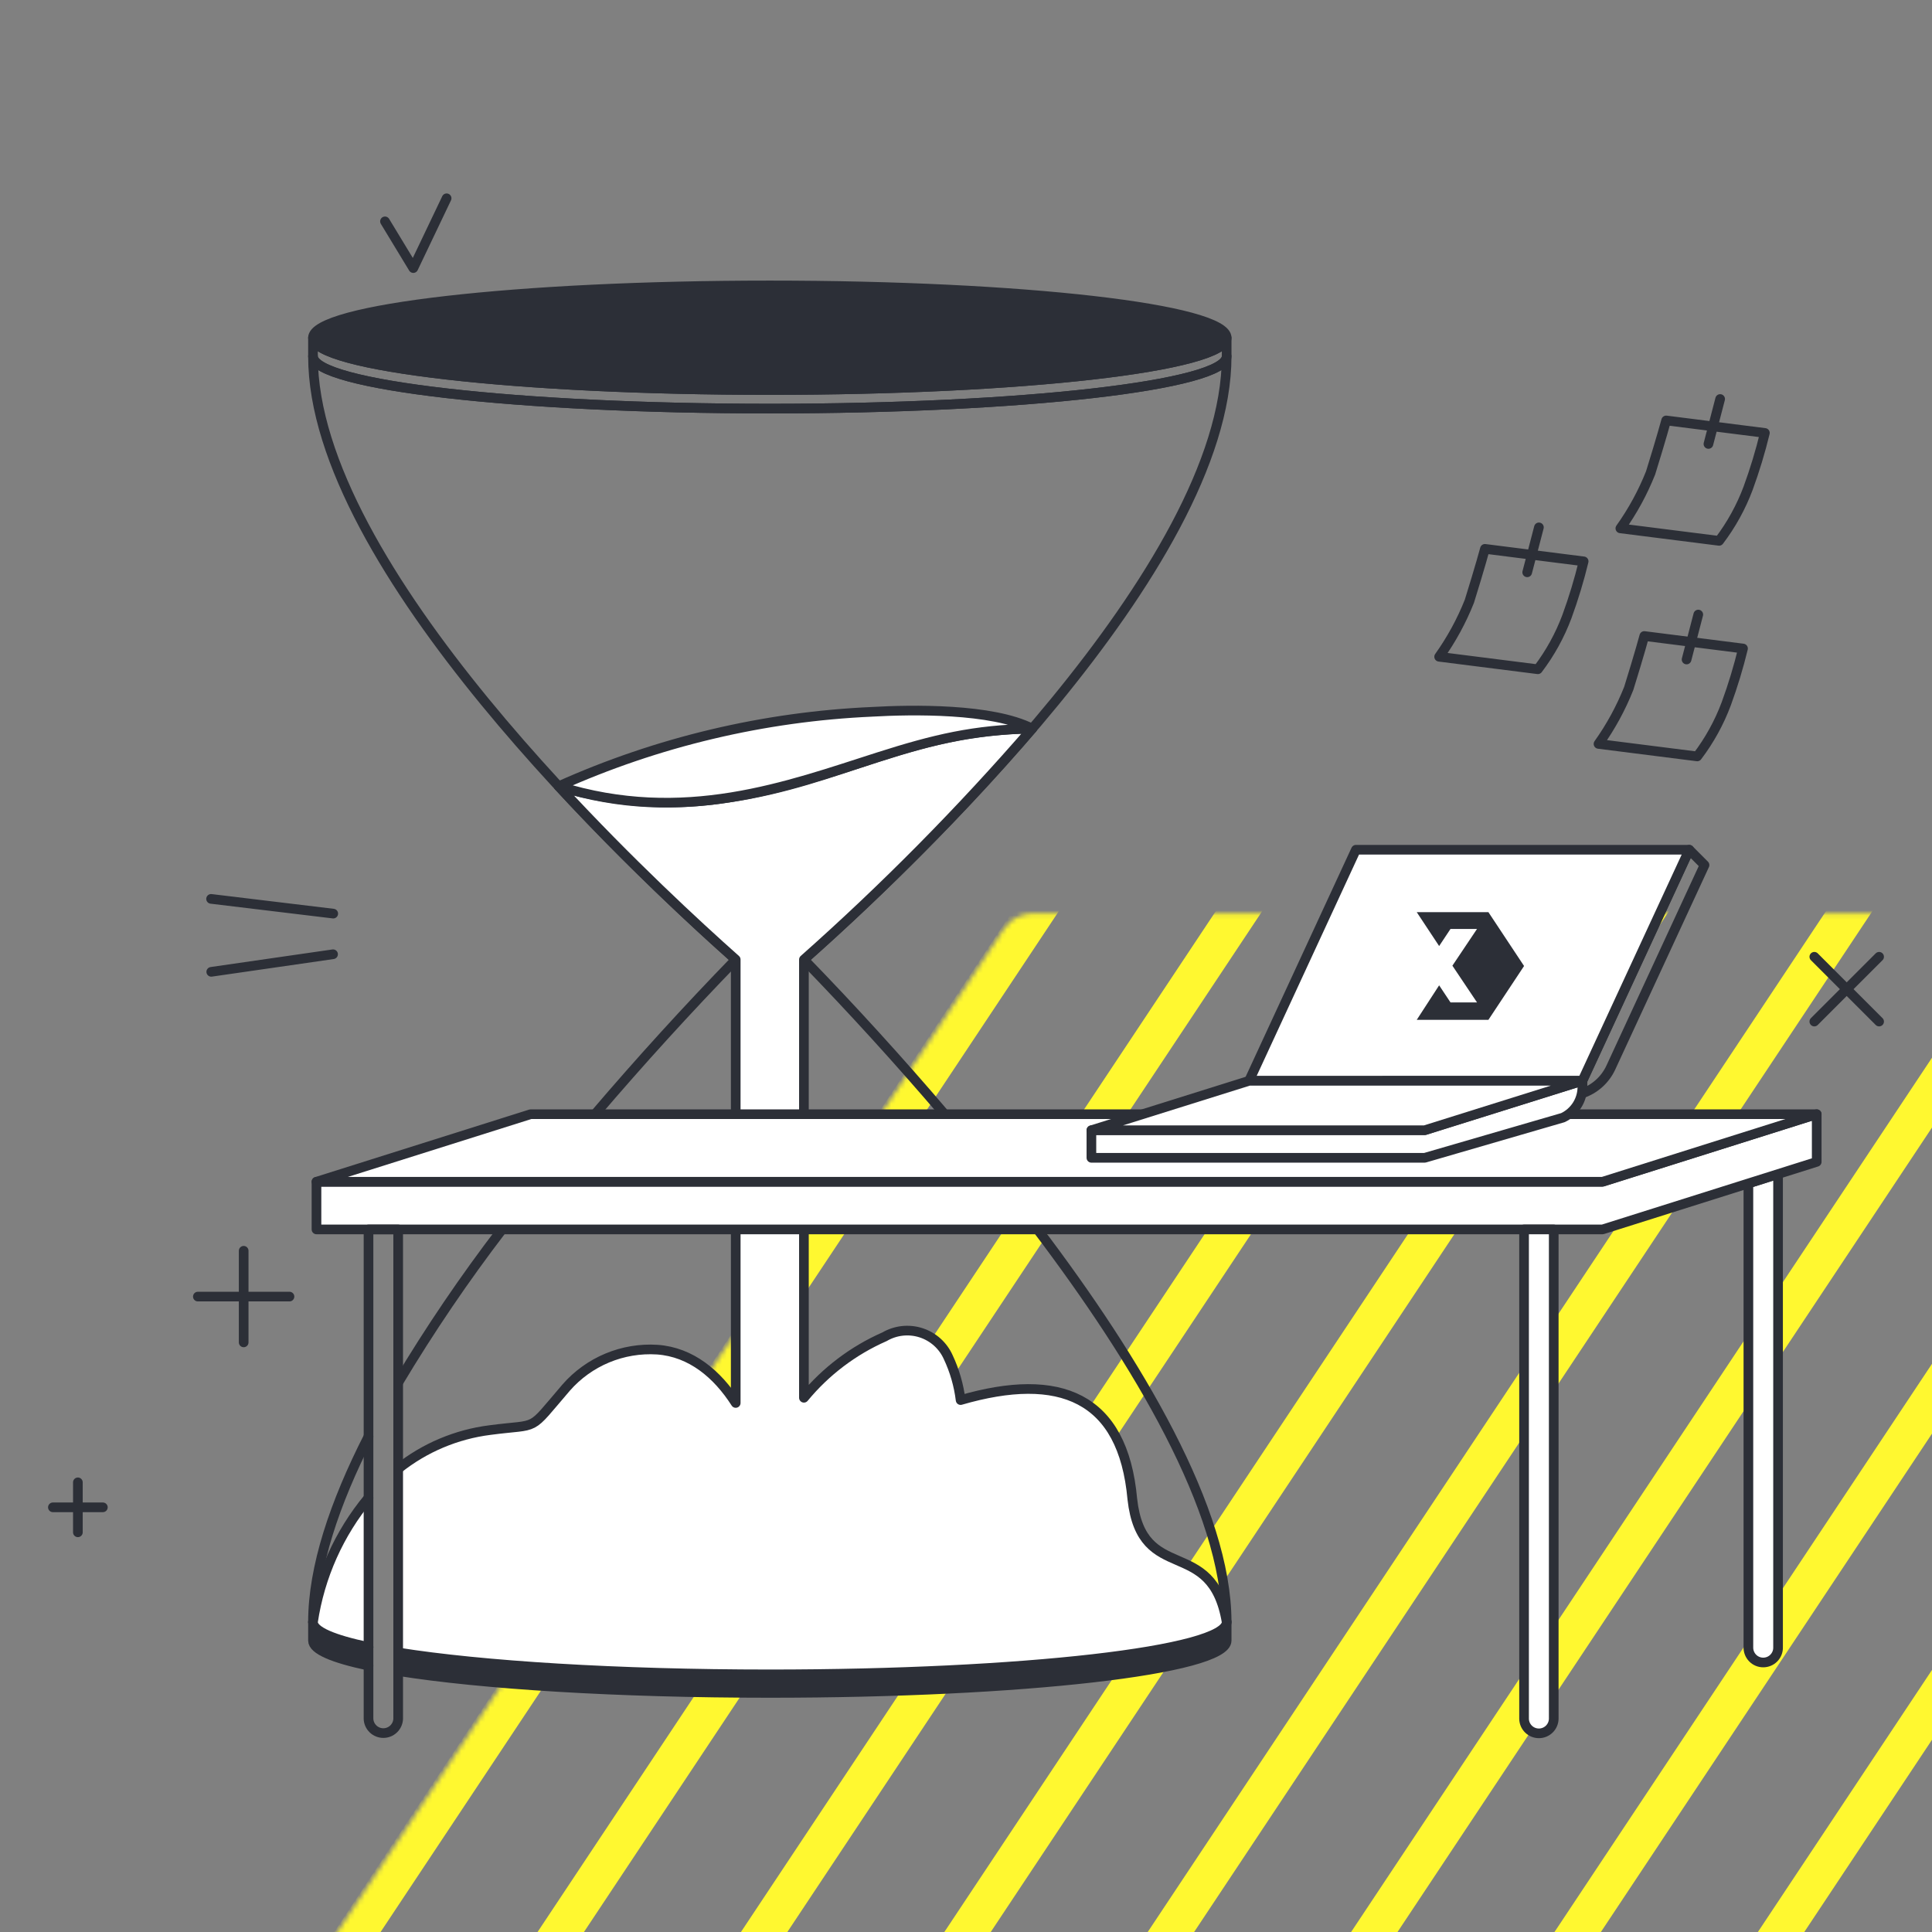 <?xml version="1.0" encoding="UTF-8"?>
<svg xmlns="http://www.w3.org/2000/svg" width="400" height="400" viewBox="0 0 400 400" fill="none">
  <rect x="0" y="0" width="400" height="400" fill="#808080" stroke="none"/>
  <g clip-path="url(#clip0_273_174)">
    <mask id="mask0_273_174" style="mask-type:luminance" maskUnits="userSpaceOnUse" x="-133" y="189" width="687" height="518">
      <path d="M209.718 701.71C209.717 701.711 209.716 701.712 209.716 701.713C209.643 701.82 209.346 702.135 208.793 702.432C208.233 702.733 207.808 702.801 207.688 702.801H-126.501L211.379 194.246C211.379 194.245 211.38 194.245 211.38 194.244C211.453 194.138 211.749 193.821 212.304 193.523C212.864 193.223 213.289 193.154 213.408 193.154H547.598L209.718 701.71Z" fill="white" stroke="white" stroke-width="8"></path>
    </mask>
    <g mask="url(#mask0_273_174)">
      <mask id="mask1_273_174" style="mask-type:luminance" maskUnits="userSpaceOnUse" x="-139" y="127" width="883" height="595">
        <path d="M-134.195 717.762V131.477H739.927V717.762H-134.195Z" fill="white" stroke="white" stroke-width="8"></path>
      </mask>
      <g mask="url(#mask1_273_174)">
        <path d="M1.138 129.384L-387.968 715.041" stroke="#FFF830" stroke-width="8"></path>
        <path d="M43.249 129.384L-345.866 715.041" stroke="#FFF830" stroke-width="8"></path>
        <path d="M85.36 129.384L-303.756 715.041" stroke="#FFF830" stroke-width="8"></path>
        <path d="M127.462 129.384L-261.645 715.041" stroke="#FFF830" stroke-width="8"></path>
        <path d="M169.572 129.384L-219.534 715.041" stroke="#FFF830" stroke-width="8"></path>
        <path d="M211.683 129.384L-177.432 715.041" stroke="#FFF830" stroke-width="8"></path>
        <path d="M253.793 129.384L-135.322 715.041" stroke="#FFF830" stroke-width="8"></path>
        <path d="M295.895 129.384L-93.211 715.041" stroke="#FFF830" stroke-width="8"></path>
        <path d="M338.006 129.384L-51.101 715.041" stroke="#FFF830" stroke-width="8"></path>
        <path d="M380.117 129.384L-8.99 715.041" stroke="#FFF830" stroke-width="8"></path>
        <path d="M422.227 129.384L33.112 715.041" stroke="#FFF830" stroke-width="8"></path>
        <path d="M464.338 129.384L75.222 715.041" stroke="#FFF830" stroke-width="8"></path>
        <path d="M506.44 129.384L117.333 715.041" stroke="#FFF830" stroke-width="8"></path>
        <path d="M548.55 129.384L159.444 715.041" stroke="#FFF830" stroke-width="8"></path>
        <path d="M590.661 129.384L201.554 715.041" stroke="#FFF830" stroke-width="8"></path>
        <path d="M632.771 129.384L243.656 715.041" stroke="#FFF830" stroke-width="8"></path>
        <path d="M674.882 129.384L285.767 715.041" stroke="#FFF830" stroke-width="8"></path>
        <path d="M716.984 129.384L327.877 715.041" stroke="#FFF830" stroke-width="8"></path>
        <path d="M759.095 129.384L369.988 715.041" stroke="#FFF830" stroke-width="8"></path>
      </g>
    </g>
    <path d="M195.584 230.682C186.218 219.7 176.5 209.023 166.445 198.669C188.382 179.167 253.965 117.278 253.965 73.772C253.943 79.742 211.61 84.596 159.384 84.596C107.158 84.596 64.827 79.752 64.801 73.77C64.801 117.272 130.386 179.181 152.323 198.671C142.269 209.026 132.55 219.702 123.182 230.682" stroke="#2C2F37" stroke-width="2" stroke-linecap="round" stroke-linejoin="round"></path>
    <path d="M76.296 297.414C69.283 311.197 64.799 324.453 64.799 335.821" stroke="#2C2F37" stroke-width="2" stroke-linecap="round" stroke-linejoin="round"></path>
    <path d="M103.961 254.538C96.189 264.691 89.003 275.279 82.439 286.251" stroke="#2C2F37" stroke-width="2" stroke-linecap="round" stroke-linejoin="round"></path>
    <path d="M253.965 335.825C253.965 312.714 235.458 281.813 214.806 254.538" stroke="#2C2F37" stroke-width="2" stroke-linecap="round" stroke-linejoin="round"></path>
    <path d="M76.296 341.005C69.04 339.483 64.885 337.74 64.801 335.885V339.676C64.801 341.551 68.98 343.312 76.296 344.85V341.005Z" fill="#2C2F37"></path>
    <path d="M159.38 346.663C127.665 346.663 99.596 344.872 82.439 342.132V345.976C99.596 348.719 127.663 350.506 159.384 350.506C211.609 350.506 253.943 345.66 253.965 339.682V335.831C253.965 341.807 211.617 346.663 159.38 346.663Z" fill="#2C2F37"></path>
    <path d="M76.296 341.005C69.04 339.483 64.885 337.74 64.801 335.885V339.676C64.801 341.551 68.98 343.312 76.296 344.85" stroke="#2C2F37" stroke-width="2" stroke-linecap="round" stroke-linejoin="round"></path>
    <path d="M82.439 345.97C99.597 348.713 127.663 350.5 159.384 350.5C211.61 350.5 253.943 345.654 253.965 339.676V335.825C253.965 341.807 211.618 346.657 159.38 346.657C127.665 346.657 99.597 344.866 82.439 342.126" stroke="#2C2F37" stroke-width="2" stroke-linecap="round" stroke-linejoin="round"></path>
    <path d="M159.384 80.753C107.148 80.753 64.801 75.904 64.801 69.924V73.772C64.823 79.742 107.156 84.596 159.384 84.596C211.612 84.596 253.943 79.75 253.965 73.77V69.963C253.78 75.925 211.506 80.753 159.384 80.753Z" stroke="#2C2F37" stroke-width="2" stroke-linecap="round" stroke-linejoin="round"></path>
    <path d="M159.384 59.094C107.148 59.094 64.801 63.942 64.801 69.924C64.801 75.906 107.148 80.753 159.384 80.753C211.619 80.753 253.967 75.904 253.967 69.924C253.967 63.944 211.621 59.094 159.384 59.094Z" fill="#2C2F37"></path>
    <path d="M159.384 59.094C107.148 59.094 64.801 63.942 64.801 69.924C64.801 75.906 107.148 80.753 159.384 80.753C211.619 80.753 253.967 75.904 253.967 69.924C253.967 63.944 211.621 59.094 159.384 59.094Z" stroke="#2C2F37" stroke-width="2" stroke-linecap="round" stroke-linejoin="round"></path>
    <path d="M152.323 198.671V230.682H166.452V198.669C183.235 183.779 199.022 167.804 213.711 150.847C187.841 151.281 174.538 161.657 150.859 165.145C139.103 167.034 127.071 166.228 115.672 162.787C130.177 178.494 144.224 191.471 152.323 198.671Z" fill="white"></path>
    <path d="M76.296 310.113C70.189 317.474 66.214 326.366 64.799 335.825C64.799 337.702 68.966 339.465 76.296 340.999V310.113Z" fill="white"></path>
    <path d="M234.427 310.367C232.503 289.118 219.367 283.92 198.876 289.87C198.498 286.798 197.635 283.805 196.32 281.003C195.52 279.201 194.166 277.701 192.456 276.719C190.746 275.737 188.768 275.324 186.808 275.54C185.508 275.684 184.252 276.099 183.123 276.76C176.647 279.606 170.931 283.933 166.435 289.393V254.538H152.324V290.469C148.523 284.525 143.102 279.922 136.065 279.427C132.533 279.206 128.998 279.799 125.731 281.16C122.465 282.521 119.554 284.614 117.224 287.277C109.135 296.692 111.978 294.682 101.451 296.081C94.498 296.956 87.921 299.73 82.441 304.097V342.126C99.599 344.868 127.667 346.657 159.382 346.657C211.62 346.657 253.967 341.807 253.967 335.825C250.906 317.704 236.429 328.405 234.427 310.367Z" fill="white"></path>
    <path d="M76.296 310.113C70.189 317.474 66.214 326.366 64.799 335.825C64.799 337.702 68.966 339.465 76.296 340.999" stroke="#2C2F37" stroke-width="2" stroke-linecap="round" stroke-linejoin="round"></path>
    <path d="M166.444 230.682V198.669C183.23 183.78 199.019 167.805 213.711 150.847C187.841 151.281 174.538 161.657 150.859 165.145C139.103 167.034 127.071 166.228 115.672 162.787C130.177 178.492 144.224 191.469 152.323 198.667V230.68" stroke="#2C2F37" stroke-width="2" stroke-linecap="round" stroke-linejoin="round"></path>
    <path d="M152.324 254.538V290.469C148.523 284.525 143.102 279.922 136.065 279.427C132.533 279.206 128.998 279.799 125.731 281.16C122.465 282.521 119.554 284.614 117.224 287.277C109.135 296.692 111.978 294.682 101.451 296.081C94.498 296.956 87.921 299.73 82.441 304.097" stroke="#2C2F37" stroke-width="2" stroke-linecap="round" stroke-linejoin="round"></path>
    <path d="M82.439 342.126C99.597 344.868 127.665 346.657 159.38 346.657C211.618 346.657 253.965 341.807 253.965 335.825C250.906 317.705 236.429 328.405 234.435 310.367C232.511 289.118 219.375 283.92 198.884 289.87C198.506 286.798 197.644 283.805 196.328 281.003C195.796 279.808 195.018 278.738 194.044 277.864C193.07 276.99 191.923 276.332 190.677 275.932C189.431 275.533 188.116 275.4 186.816 275.543C185.516 275.686 184.26 276.1 183.131 276.76C176.655 279.606 170.939 283.933 166.443 289.393V254.538" stroke="#2C2F37" stroke-width="2" stroke-linecap="round" stroke-linejoin="round"></path>
    <path d="M180.595 147.372C158.175 148.363 136.145 153.593 115.672 162.787C141.603 170.896 163.117 162.731 181.885 156.737C193.455 153.046 201.681 151.066 213.711 150.853C205.373 146.602 188.709 146.911 180.595 147.37V147.372Z" fill="white"></path>
    <path d="M180.595 147.372C158.175 148.363 136.145 153.593 115.672 162.787C141.603 170.896 163.117 162.731 181.885 156.737C193.455 153.046 201.681 151.066 213.711 150.853C205.373 146.602 188.709 146.911 180.595 147.37V147.372Z" stroke="#2C2F37" stroke-width="2" stroke-linecap="round" stroke-linejoin="round"></path>
    <path d="M327.879 116.221L307.438 113.634C307.438 113.634 306.471 117.25 304.22 124.484C302.602 128.552 300.5 132.411 297.958 135.976L318.399 138.563C320.926 135.239 322.953 131.563 324.415 127.652C325.784 123.91 326.94 120.093 327.879 116.221Z" stroke="#2C2F37" stroke-width="2" stroke-linecap="round" stroke-linejoin="round"></path>
    <path d="M318.616 109.186L316.192 118.492" stroke="#2C2F37" stroke-width="2" stroke-linecap="round" stroke-linejoin="round"></path>
    <path d="M365.401 89.635L344.96 87.048C344.96 87.048 343.992 90.665 341.742 97.899C340.124 101.968 338.021 105.826 335.479 109.391L355.921 111.978C358.447 108.654 360.473 104.978 361.936 101.067C363.305 97.325 364.462 93.509 365.401 89.637V89.635Z" stroke="#2C2F37" stroke-width="2" stroke-linecap="round" stroke-linejoin="round"></path>
    <path d="M356.137 82.61L353.714 91.915" stroke="#2C2F37" stroke-width="2" stroke-linecap="round" stroke-linejoin="round"></path>
    <path d="M360.874 134.266L340.432 131.679C340.432 131.679 339.465 135.295 337.215 142.527C335.597 146.596 333.495 150.455 330.954 154.021L351.395 156.608C353.92 153.282 355.946 149.606 357.409 145.695C358.778 141.954 359.935 138.138 360.874 134.266Z" stroke="#2C2F37" stroke-width="2" stroke-linecap="round" stroke-linejoin="round"></path>
    <path d="M351.61 127.236L349.186 136.543" stroke="#2C2F37" stroke-width="2" stroke-linecap="round" stroke-linejoin="round"></path>
    <path d="M361.986 245.01V341.049C361.977 341.459 362.049 341.867 362.199 342.248C362.348 342.63 362.572 342.978 362.858 343.272C363.143 343.566 363.486 343.8 363.864 343.959C364.242 344.119 364.648 344.2 365.058 344.199C365.468 344.2 365.874 344.118 366.252 343.959C366.63 343.8 366.972 343.566 367.257 343.272C367.545 342.979 367.77 342.632 367.92 342.25C368.07 341.868 368.141 341.459 368.129 341.049V243.072L361.986 245.01Z" fill="white" stroke="#2C2F37" stroke-width="2" stroke-linecap="round" stroke-linejoin="round"></path>
    <path d="M65.524 254.538H331.796L376.131 240.55V230.682L331.796 244.67H65.524V254.538Z" fill="white" stroke="#2C2F37" stroke-width="2" stroke-linecap="round" stroke-linejoin="round"></path>
    <path d="M236.552 230.682H109.861L65.524 244.67H331.796L376.131 230.682H324.773" fill="white"></path>
    <path d="M236.552 230.682H109.861L65.524 244.67H331.796L376.131 230.682H324.773" stroke="#2C2F37" stroke-width="2" stroke-linecap="round" stroke-linejoin="round"></path>
    <path d="M315.541 254.538V355.877C315.56 356.678 315.892 357.441 316.467 358C317.041 358.56 317.812 358.872 318.614 358.87C319.415 358.87 320.184 358.557 320.758 357.998C321.332 357.439 321.664 356.678 321.684 355.877V254.538H315.541Z" fill="white" stroke="#2C2F37" stroke-width="2" stroke-linecap="round" stroke-linejoin="round"></path>
    <path d="M76.296 254.538V355.877C76.33 356.668 76.669 357.415 77.242 357.963C77.814 358.51 78.575 358.816 79.367 358.816C80.159 358.816 80.921 358.51 81.493 357.963C82.065 357.415 82.404 356.668 82.439 355.877V254.538H76.296Z" stroke="#2C2F37" stroke-width="2" stroke-linecap="round" stroke-linejoin="round"></path>
    <path d="M349.742 175.931L327.617 223.767V225.016C327.617 225.484 327.569 225.95 327.477 226.409C328.797 225.971 330.013 225.267 331.05 224.341C332.088 223.415 332.924 222.286 333.509 221.024L352.904 179.105L349.742 175.931Z" stroke="#2C2F37" stroke-width="2" stroke-linecap="round" stroke-linejoin="round"></path>
    <path d="M258.609 223.769L327.617 223.767L349.741 175.931L280.732 175.929L258.609 223.769Z" fill="white" stroke="#2C2F37" stroke-width="2" stroke-linecap="round" stroke-linejoin="round"></path>
    <path d="M294.971 234.001H225.964V239.714H294.971L323.585 231.396C324.792 230.824 325.812 229.92 326.526 228.791C327.24 227.661 327.618 226.352 327.617 225.016V223.767L294.971 234.001Z" fill="white" stroke="#2C2F37" stroke-width="2" stroke-linecap="round" stroke-linejoin="round"></path>
    <path d="M225.964 234.001H294.971L327.617 223.767L258.609 223.769L225.964 234.001Z" fill="white" stroke="#2C2F37" stroke-width="2" stroke-linecap="round" stroke-linejoin="round"></path>
    <path d="M43.739 201.208L68.956 197.566" stroke="#2C2F37" stroke-width="2" stroke-linecap="round" stroke-linejoin="round"></path>
    <path d="M43.701 186.104L68.994 189.154" stroke="#2C2F37" stroke-width="2" stroke-linecap="round" stroke-linejoin="round"></path>
    <path d="M40.965 268.444H59.934" stroke="#2C2F37" stroke-width="2" stroke-linecap="round" stroke-linejoin="round"></path>
    <path d="M50.45 277.928V258.958" stroke="#2C2F37" stroke-width="2" stroke-linecap="round" stroke-linejoin="round"></path>
    <path d="M10.95 312.075H21.296" stroke="#2C2F37" stroke-width="2" stroke-linecap="round" stroke-linejoin="round"></path>
    <path d="M16.124 317.249V306.901" stroke="#2C2F37" stroke-width="2" stroke-linecap="round" stroke-linejoin="round"></path>
    <path d="M375.637 198.09L389.05 211.502" stroke="#2C2F37" stroke-width="2" stroke-linecap="round" stroke-linejoin="round"></path>
    <path d="M375.637 211.502L389.05 198.09" stroke="#2C2F37" stroke-width="2" stroke-linecap="round" stroke-linejoin="round"></path>
    <path d="M79.706 45.831L85.571 55.504L92.468 41.053" stroke="#2C2F37" stroke-width="2" stroke-linecap="round" stroke-linejoin="round"></path>
    <path d="M308.156 211.15H293.319L297.959 204.001L300.312 207.542H305.803L300.704 199.934L305.803 192.326H300.312L297.959 195.868L293.319 188.85H308.156L315.541 200L308.156 211.15Z" fill="#2C2F37"></path>
  </g>
  <defs>
    <clipPath id="clip0_273_174">
      <rect width="400" height="400" fill="white"></rect>
    </clipPath>
  </defs>
</svg>
